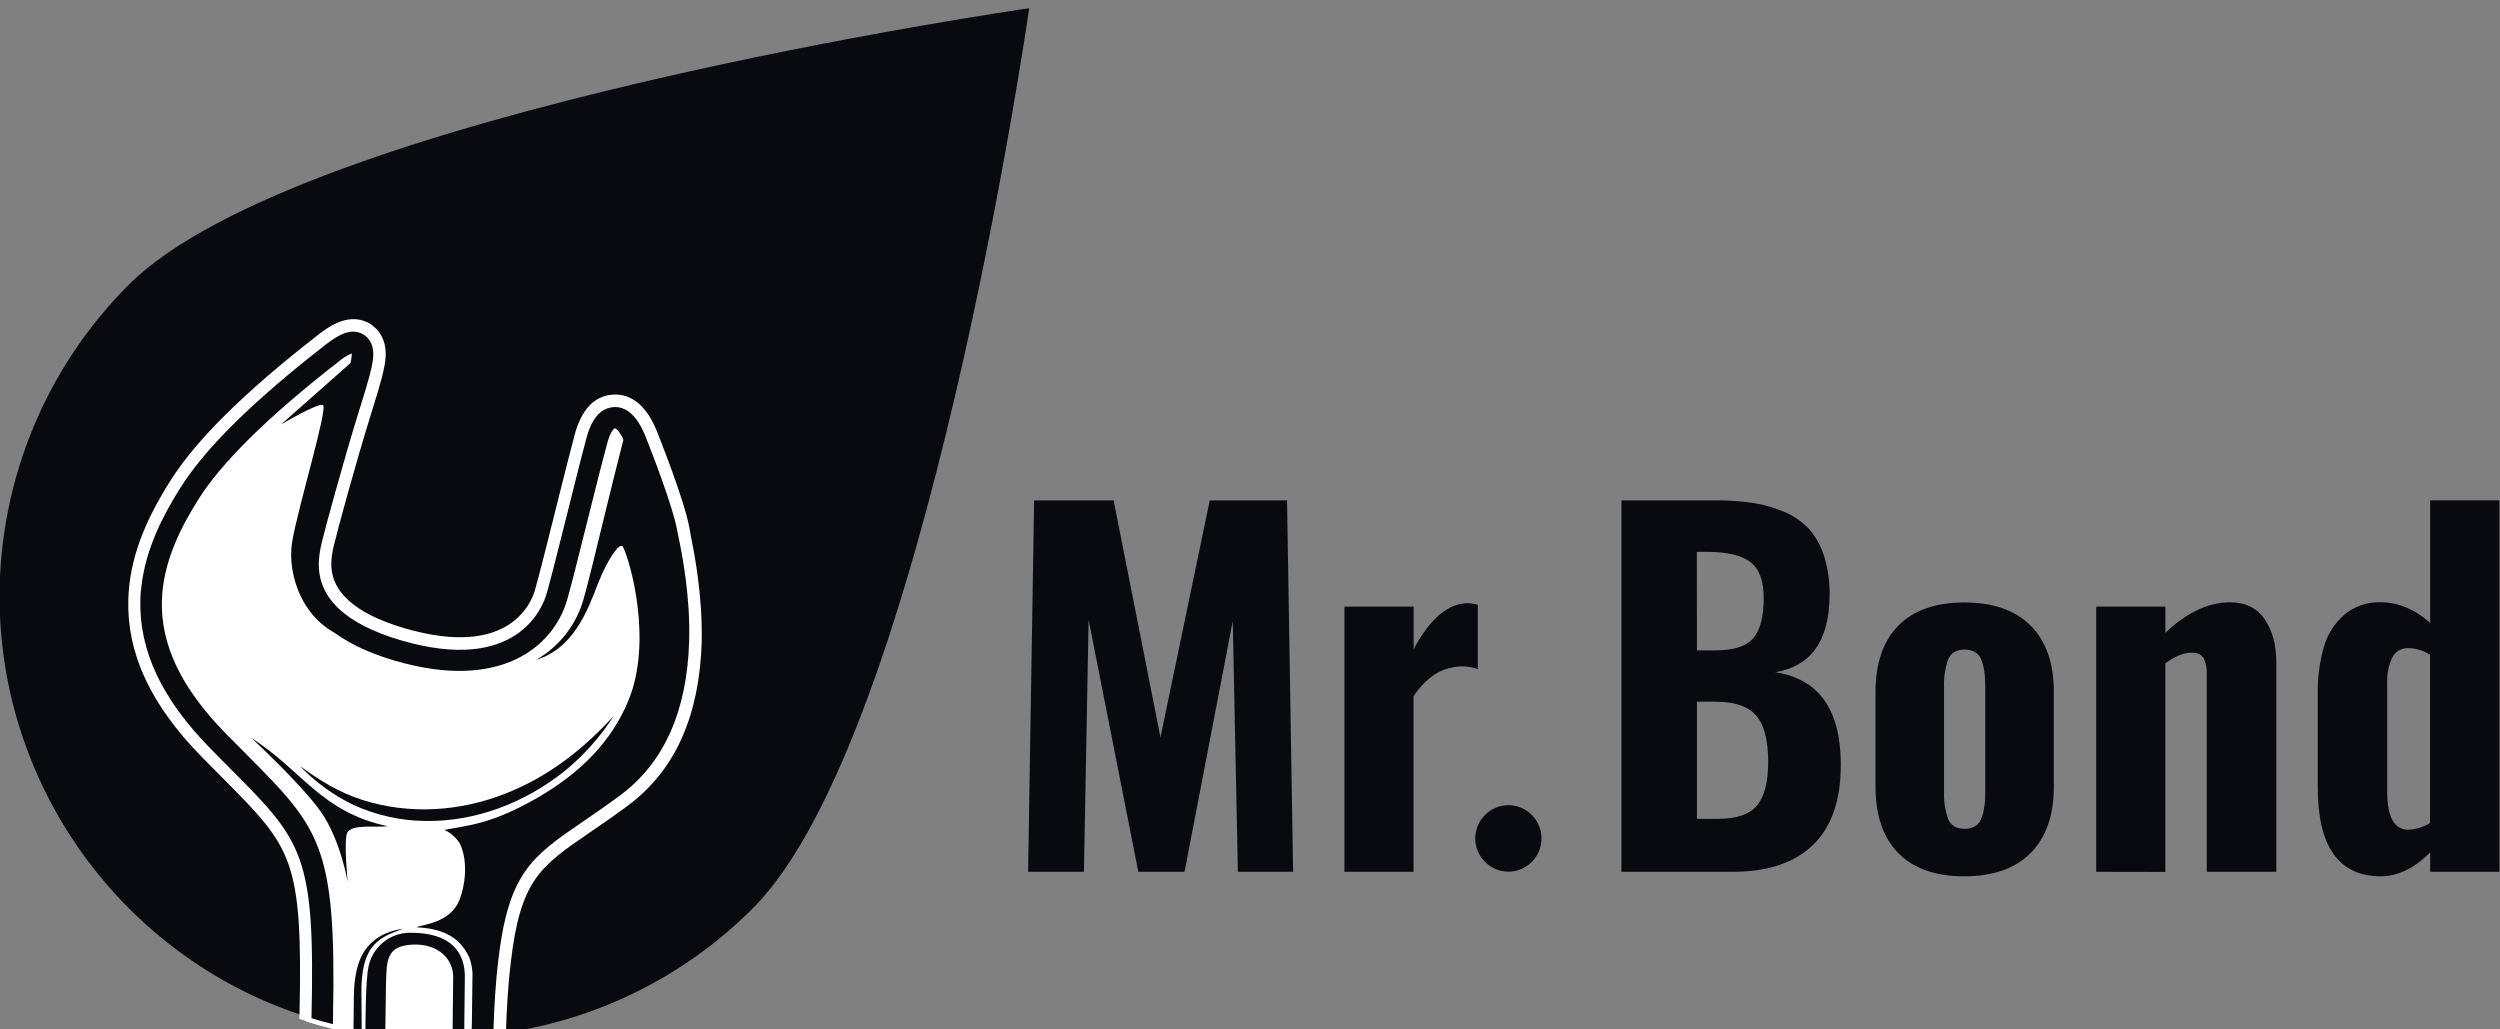 <?xml version="1.0" encoding="UTF-8"?>
<!DOCTYPE svg PUBLIC "-//W3C//DTD SVG 1.1//EN" "http://www.w3.org/Graphics/SVG/1.1/DTD/svg11.dtd">
<!-- Creator: CorelDRAW 2021 (64-Bit Not for commercial use) -->
<svg xmlns="http://www.w3.org/2000/svg" xml:space="preserve" width="20.65mm" height="8.5mm" version="1.1" style="shape-rendering:geometricPrecision; text-rendering:geometricPrecision; image-rendering:optimizeQuality; fill-rule:evenodd; clip-rule:evenodd"
viewBox="0 0 2065 850"
 xmlns:xlink="http://www.w3.org/1999/xlink"
 xmlns:xodm="http://www.corel.com/coreldraw/odm/2003">
 <rect x="0" y="0" width="2065" height="850" fill="#808080" stroke="none"/>
 <defs>
  <style type="text/css">
   <![CDATA[
    .str0 {stroke:white;stroke-width:7.62;stroke-miterlimit:22.926}
    .fil2 {fill:none;fill-rule:nonzero}
    .fil0 {fill:#090910;fill-rule:nonzero}
    .fil1 {fill:white;fill-rule:nonzero}
   ]]>
  </style>
 </defs>
 <g id="Layer_x0020_1">
  <g id="_2534183015968">
   <path class="fil0" d="M850.11 6.8c0,0 -86.02,601.16 -228.25,743.44 -56.12,56.26 -129.2,92.56 -207.95,103.26 -2.08,0.3 -4.21,0.6 -6.35,0.85 -2.73,0.36 -5.71,0.66 -8.56,0.88 -1.78,0.19 -3.64,0.35 -5.47,0.49 -1.32,0 -2.55,0.16 -3.86,0.3 -0.71,0 -1.5,0 -2.22,0 -0.45,0.03 -0.91,0.03 -1.36,0 -0.82,0 -1.73,0 -2.55,0l-2.74 0.16 -6.89 0c-2.98,0 -5.91,0.17 -8.87,0.17 -14.57,0.04 -29.14,-0.81 -43.61,-2.55l-3.09 -0.35c-3.5,-0.5 -7.01,-0.96 -10.54,-1.51 -0.82,0 -1.72,-0.22 -2.54,-0.41 -0.82,-0.19 -2.08,-0.3 -3.15,-0.55l-0.13 0 -3.21 -0.52c-1.06,-0.24 -2.13,-0.41 -3.28,-0.65l-3.56 -0.11c-0.21,0.02 -0.43,0.02 -0.65,0 -1.07,-0.19 -2.14,-0.44 -3.2,-0.66 -2.27,-0.49 -4.46,-0.96 -6.73,-1.5 -2.28,-0.55 -4.27,-1.02 -6.41,-1.59 -2.13,-0.57 -4.9,-1.2 -7.33,-1.92 -0.77,-0.16 -1.53,-0.41 -2.24,-0.6 -2.74,-0.76 -5.48,-1.53 -8.21,-2.38 -2.08,-0.63 -4.16,-1.28 -6.24,-1.99 -149.48,-48.78 -251.27,-189.07 -251.27,-346.3 0,-96.59 38.41,-189.31 106.72,-257.6 142.44,-142.34 743.74,-228.36 743.74,-228.36z"/>
   <path class="fil1" d="M569.19 529.84c-1.67,57.1 -20.63,99.82 -56.09,126.41 -11.66,8.7 -22.25,15.95 -31.63,22.38 -42.3,28.95 -61.65,42.17 -70.02,115.58 -1.97,16.42 -3.28,36.28 -4.05,60.19 -2.74,0.36 -5.72,0.66 -8.56,0.88 -1.78,0.19 -3.64,0.36 -5.48,0.49 -1.31,0 -2.54,0.17 -3.85,0.3 -0.72,0 -1.51,0 -2.22,0 -0.46,0.03 -0.91,0.03 -1.37,0 -0.82,0 -1.72,0 -2.54,0l-2.74 0.17 -6.89 0c-2.99,0 -5.91,0.16 -8.87,0.16 -14.58,0.05 -29.14,-0.8 -43.61,-2.54l-3.1 -0.36c-3.5,-0.49 -7,-0.96 -10.53,-1.5 -0.82,0 -1.72,-0.22 -2.54,-0.41 -0.83,-0.19 -2.08,-0.3 -3.15,-0.55l-0.14 0 -3.2 -0.52c-1.07,-0.25 -2.13,-0.41 -3.28,-0.66l-3.4 -0.16c-0.21,0.02 -0.43,0.02 -0.65,0 -1.07,-0.19 -2.14,-0.44 -3.2,-0.66 -2.27,-0.49 -4.46,-0.96 -6.73,-1.5 -2.28,-0.55 -4.27,-1.02 -6.41,-1.59 -2.13,-0.57 -4.9,-1.2 -7.33,-1.92 -0.77,-0.16 -1.53,-0.41 -2.24,-0.6 -2.74,-0.76 -5.48,-1.53 -8.21,-2.38 3.09,-135.66 -7.14,-145.89 -66.93,-206.03 -5.23,-5.31 -10.94,-10.95 -16.83,-17.02 -39.97,-40.74 -58.77,-80.85 -57.59,-122.61 0.13,-3.61 0.43,-7.36 0.85,-10.94 3.69,-32.43 18.9,-60.2 31.71,-80.72 20.57,-33.02 59.76,-71.8 119.84,-118.56 10.13,-7.9 20.88,-14.5 30.81,-9.46 3.58,1.86 9.47,6.54 9.17,17.86 -0.3,8.68 -4.35,21.89 -9.69,39.13l-2.43 7.85c-12.92,41.65 -27.97,97.27 -30.1,106.36l-0.3 1.26c-1.39,5.37 -2.21,10.87 -2.44,16.41 -0.9,29.2 21.89,50.79 67.64,64.25 95.52,28.07 116.94,-26.65 120.25,-37.9 3.18,-10.94 9.83,-37.43 16.26,-63.07 5.72,-22.82 12.12,-48.7 16.77,-65.96 1.67,-6.05 6.73,-24.63 22.49,-25.64 10.7,-0.63 19.51,7.44 26.24,23.99 6.05,15.11 22.71,58.48 26.21,77.68 0.25,1.13 0.55,2.55 0.85,4.22l0.17 0.85c3.2,14.52 10.2,49.03 9.08,86.84z"/>
   <g>
    <path class="fil2 str0" d="M569.19 529.84c-1.67,57.1 -20.63,99.82 -56.09,126.41 -11.66,8.7 -22.25,15.95 -31.63,22.38 -42.3,28.95 -61.65,42.17 -70.02,115.58 -1.97,16.42 -3.28,36.28 -4.05,60.19 -2.74,0.36 -5.72,0.66 -8.56,0.88 -1.78,0.19 -3.64,0.36 -5.48,0.49 -1.31,0 -2.54,0.17 -3.85,0.3 -0.72,0 -1.51,0 -2.22,0 -0.46,0.03 -0.91,0.03 -1.37,0 -0.82,0 -1.72,0 -2.54,0l-2.74 0.17 -6.89 0c-2.99,0 -5.91,0.16 -8.87,0.16 -14.58,0.05 -29.14,-0.8 -43.61,-2.54l-3.1 -0.36c-3.5,-0.49 -7,-0.96 -10.53,-1.5 -0.82,0 -1.72,-0.22 -2.54,-0.41 -0.83,-0.19 -2.08,-0.3 -3.15,-0.55l-0.14 0 -3.2 -0.52c-1.07,-0.25 -2.13,-0.41 -3.28,-0.66l-3.4 -0.16c-0.21,0.02 -0.43,0.02 -0.65,0 -1.07,-0.19 -2.14,-0.44 -3.2,-0.66 -2.27,-0.49 -4.46,-0.96 -6.73,-1.5 -2.28,-0.55 -4.27,-1.02 -6.41,-1.59 -2.13,-0.57 -4.9,-1.2 -7.33,-1.92 -0.77,-0.16 -1.53,-0.41 -2.24,-0.6 -2.74,-0.76 -5.48,-1.53 -8.21,-2.38 3.09,-135.66 -7.14,-145.89 -66.93,-206.03 -5.23,-5.31 -10.94,-10.95 -16.83,-17.02 -39.97,-40.74 -58.77,-80.85 -57.59,-122.61 0.13,-3.61 0.43,-7.36 0.85,-10.94 3.69,-32.43 18.9,-60.2 31.71,-80.72 20.57,-33.02 59.76,-71.8 119.84,-118.56 10.13,-7.9 20.88,-14.5 30.81,-9.46 3.58,1.86 9.47,6.54 9.17,17.86 -0.3,8.68 -4.35,21.89 -9.69,39.13l-2.43 7.85c-12.92,41.65 -27.97,97.27 -30.1,106.36l-0.3 1.26c-1.39,5.37 -2.21,10.87 -2.44,16.41 -0.9,29.2 21.89,50.79 67.64,64.25 95.52,28.07 116.94,-26.65 120.25,-37.9 3.18,-10.94 9.83,-37.43 16.26,-63.07 5.72,-22.82 12.12,-48.7 16.77,-65.96 1.67,-6.05 6.73,-24.63 22.49,-25.64 10.7,-0.63 19.51,7.44 26.24,23.99 6.05,15.11 22.71,58.48 26.21,77.68 0.25,1.13 0.55,2.55 0.85,4.22l0.17 0.85c3.2,14.52 10.2,49.03 9.08,86.84z"/>
   </g>
   <path class="fil1" d="M566.51 441.46l0 -0.65c-0.36,-1.73 -0.66,-3.21 -0.82,-4.22 -4.24,-23.09 -25.72,-76.61 -26.6,-78.94 -7.9,-19.34 -18.8,-28.73 -32.48,-27.9 -13.68,0.82 -22.95,10.94 -28.26,30.28 -4.16,15.52 -9.63,37.6 -14.99,58.94l-1.95 7.85c-6.37,25.34 -12.91,51.53 -16,62.12 -3.1,10.58 -22.74,59.94 -112.43,33.6 -42.66,-12.56 -63.89,-32.07 -63.13,-58.01 0.26,-5.1 1.02,-10.16 2.27,-15.1l0.36 -1.32c2.02,-8.97 16.94,-64.16 29.91,-105.86l2.46 -7.94c5.33,-17.42 9.63,-31.16 9.93,-40.79 0.41,-15.3 -8.65,-21.59 -12.61,-23.67 -14.94,-7.55 -30.24,4.41 -37.54,10.1 -60.69,47.25 -100.37,86.57 -121.35,120.22 -13.22,21.13 -28.79,49.75 -32.67,83.35 -0.41,4.05 -0.71,7.91 -0.82,11.6 -1.26,43.59 18.14,85.18 59.37,127.18l11.17 11.3 5.77 5.82c58.66,59.02 67.99,68.41 65.09,199.53 2.08,0.71 4.16,1.36 6.24,1.99 2.74,0.85 5.47,1.62 8.21,2.38 0.71,0.2 1.48,0.44 2.24,0.61 2.44,0.71 4.87,1.31 7.34,1.91 2.46,0.6 4.26,1.07 6.4,1.59 2.13,0.52 4.46,1.01 6.73,1.5 1.07,0.22 2.13,0.47 3.2,0.66 0.22,0.02 0.44,0.02 0.66,0l3.39 0.66c1.15,0.24 2.22,0.41 3.28,0.65l3.21 0.52 0.13 0c1.07,0.25 2.08,0.39 3.15,0.55 1.07,0.16 1.72,0.3 2.54,0.41 3.53,0.55 7.04,1.01 10.54,1.5l3.09 0.36c14.47,1.74 29.04,2.59 43.61,2.55 2.96,0 5.89,0 8.87,-0.17l6.89 0 2.74 -0.16c0.82,0 1.72,0 2.55,0 0.45,0.02 0.91,0.02 1.36,0 0.71,0 1.51,0 2.22,0 1.31,0 2.54,-0.19 3.86,-0.3 1.78,0 3.64,-0.31 5.47,-0.5 2.74,-0.22 5.72,-0.52 8.56,-0.87 2.14,-0.25 4.27,-0.55 6.35,-0.85 0.8,-23.42 2.03,-42.66 4,-58.58 8.04,-70.49 25.33,-82.39 67.28,-111.06 8.81,-6.02 19.75,-13.52 31.88,-22.55 18.61,-13.98 33.29,-32.56 42.6,-53.9 9.74,-21.89 15.07,-47.68 16,-77.38 0.85,-38.69 -6.18,-73.66 -9.27,-89.01zm-161.43 351.96c-1.78,15.29 -3.04,33.38 -3.86,55.27l-2.19 0.19 -0.91 0c-0.9,0 -1.77,0.16 -2.73,0.3 -0.96,0.14 -1.31,0 -1.97,0 -0.22,0.03 -0.44,0.03 -0.66,0l-3.03 0.25 -0.72 0c-0.54,0.02 -1.07,0.02 -1.61,0l-3.86 0.24 -2.74 0.19 -6.7 0c-2.98,0 -5.96,0.19 -8.92,0.19 -14.34,0.02 -28.67,-0.84 -42.9,-2.57l-0.6 0 -3.1 -0.35c-3.25,-0.41 -6.54,-0.91 -10.04,-1.43 -0.6,0 -1.2,-0.19 -2.13,-0.35l-0.96 -0.19c-0.55,0 -1.15,-0.17 -2.11,-0.36l-0.93 -0.16 -0.13 0 -3.2 -0.55c-0.72,0 -1.48,-0.3 -2.28,-0.47 -0.3,0 -0.57,0 -0.87,0 -0.96,-0.16 -1.97,-0.35 -3.23,-0.65l-0.22 0 -2.73 -0.52 -6.49 -1.42 -2.13 -0.55c-1.37,-0.3 -2.74,-0.66 -4.35,-1.07 -0.41,0 -0.91,-0.25 -1.37,-0.35 -1.92,-0.5 -3.86,-0.96 -6.02,-1.62l-1.94 -0.46 -3.4 -1.02c2.74,-133.71 -8.64,-145.21 -68.84,-205.81l-5.99 -5.36c-3.59,-3.56 -7.28,-7.31 -11.14,-11.25 -38.66,-39.43 -56.91,-78.03 -55.79,-118.01 0,-3.28 0.41,-6.84 0.82,-10.53 3.53,-31.12 18.28,-58.07 30.76,-78.1 20.22,-32.36 58.96,-70.62 118.45,-116.88 11.52,-9.06 18.49,-11.6 23.96,-8.87 3.97,2.08 5.89,6.13 5.78,12.01 -0.3,7.91 -4.35,20.99 -9.47,37.46l-2.43 7.94c-12.97,41.97 -28.08,97.73 -30.1,106.71l-0.5 1.88c-1.36,5.6 -2.18,11.32 -2.43,17.08 -1.01,32.42 23.26,56.09 72.15,70.51 101.24,29.74 124.53,-29.94 128.14,-42.19 3.14,-10.95 9.77,-37.19 16.11,-62.58l1.97 -7.91c5.48,-21.28 10.95,-43.26 15,-58.71 2.38,-8.68 6.73,-20.33 16.72,-20.94 7.66,-0.41 14.39,6.3 19.97,20.06 7.55,18.8 22.74,58.99 25.94,76.61 0.25,1.07 0.55,2.44 0.85,4.22l0.22 1.06c5.48,25.49 8.43,51.45 8.81,77.52 0,2.73 0,5.23 0,7.85 -1.62,55.19 -19.65,96.07 -53.55,121.51 -11.96,8.87 -22.79,16.26 -31.52,22.25 -42.71,29.11 -64.05,43.75 -72.81,119.93l-0.05 0z"/>
   <g>
    <path class="fil2 str0" d="M566.51 441.46l0 -0.65c-0.36,-1.73 -0.66,-3.21 -0.82,-4.22 -4.24,-23.09 -25.72,-76.61 -26.6,-78.94 -7.9,-19.34 -18.8,-28.73 -32.48,-27.9 -13.68,0.82 -22.95,10.94 -28.26,30.28 -4.16,15.52 -9.63,37.6 -14.99,58.94l-1.95 7.85c-6.37,25.34 -12.91,51.53 -16,62.12 -3.1,10.58 -22.74,59.94 -112.43,33.6 -42.66,-12.56 -63.89,-32.07 -63.13,-58.01 0.26,-5.1 1.02,-10.16 2.27,-15.1l0.36 -1.32c2.02,-8.97 16.94,-64.16 29.91,-105.86l2.46 -7.94c5.33,-17.42 9.63,-31.16 9.93,-40.79 0.41,-15.3 -8.65,-21.59 -12.61,-23.67 -14.94,-7.55 -30.24,4.41 -37.54,10.1 -60.69,47.25 -100.37,86.57 -121.35,120.22 -13.22,21.13 -28.79,49.75 -32.67,83.35 -0.41,4.05 -0.71,7.91 -0.82,11.6 -1.26,43.59 18.14,85.18 59.37,127.18l11.17 11.3 5.77 5.82c58.66,59.02 67.99,68.41 65.09,199.53 2.08,0.71 4.16,1.36 6.24,1.99 2.74,0.85 5.47,1.62 8.21,2.38 0.71,0.2 1.48,0.44 2.24,0.61 2.44,0.71 4.87,1.31 7.34,1.91 2.46,0.6 4.26,1.07 6.4,1.59 2.13,0.52 4.46,1.01 6.73,1.5 1.07,0.22 2.13,0.47 3.2,0.66 0.22,0.02 0.44,0.02 0.66,0l3.39 0.66c1.15,0.24 2.22,0.41 3.28,0.65l3.21 0.52 0.13 0c1.07,0.25 2.08,0.39 3.15,0.55 1.07,0.16 1.72,0.3 2.54,0.41 3.53,0.55 7.04,1.01 10.54,1.5l3.09 0.36c14.47,1.74 29.04,2.59 43.61,2.55 2.96,0 5.89,0 8.87,-0.17l6.89 0 2.74 -0.16c0.82,0 1.72,0 2.55,0 0.45,0.02 0.91,0.02 1.36,0 0.71,0 1.51,0 2.22,0 1.31,0 2.54,-0.19 3.86,-0.3 1.78,0 3.64,-0.31 5.47,-0.5 2.74,-0.22 5.72,-0.52 8.56,-0.87 2.14,-0.25 4.27,-0.55 6.35,-0.85 0.8,-23.42 2.03,-42.66 4,-58.58 8.04,-70.49 25.33,-82.39 67.28,-111.06 8.81,-6.02 19.75,-13.52 31.88,-22.55 18.61,-13.98 33.29,-32.56 42.6,-53.9 9.74,-21.89 15.07,-47.68 16,-77.38 0.85,-38.69 -6.18,-73.66 -9.27,-89.01zm-161.43 351.96c-1.78,15.29 -3.04,33.38 -3.86,55.27l-2.19 0.19 -0.91 0c-0.9,0 -1.77,0.16 -2.73,0.3 -0.96,0.14 -1.31,0 -1.97,0 -0.22,0.03 -0.44,0.03 -0.66,0l-3.03 0.25 -0.72 0c-0.54,0.02 -1.07,0.02 -1.61,0l-3.86 0.24 -2.74 0.19 -6.7 0c-2.98,0 -5.96,0.19 -8.92,0.19 -14.34,0.02 -28.67,-0.84 -42.9,-2.57l-0.6 0 -3.1 -0.35c-3.25,-0.41 -6.54,-0.91 -10.04,-1.43 -0.6,0 -1.2,-0.19 -2.13,-0.35l-0.96 -0.19c-0.55,0 -1.15,-0.17 -2.11,-0.36l-0.93 -0.16 -0.13 0 -3.2 -0.55c-0.72,0 -1.48,-0.3 -2.28,-0.47 -0.3,0 -0.57,0 -0.87,0 -0.96,-0.16 -1.97,-0.35 -3.23,-0.65l-0.22 0 -2.73 -0.52 -6.49 -1.42 -2.13 -0.55c-1.37,-0.3 -2.74,-0.66 -4.35,-1.07 -0.41,0 -0.91,-0.25 -1.37,-0.35 -1.92,-0.5 -3.86,-0.96 -6.02,-1.62l-1.94 -0.46 -3.4 -1.02c2.74,-133.71 -8.64,-145.21 -68.84,-205.81l-5.99 -5.36c-3.59,-3.56 -7.28,-7.31 -11.14,-11.25 -38.66,-39.43 -56.91,-78.03 -55.79,-118.01 0,-3.28 0.41,-6.84 0.82,-10.53 3.53,-31.12 18.28,-58.07 30.76,-78.1 20.22,-32.36 58.96,-70.62 118.45,-116.88 11.52,-9.06 18.49,-11.6 23.96,-8.87 3.97,2.08 5.89,6.13 5.78,12.01 -0.3,7.91 -4.35,20.99 -9.47,37.46l-2.43 7.94c-12.97,41.97 -28.08,97.73 -30.1,106.71l-0.5 1.88c-1.36,5.6 -2.18,11.32 -2.43,17.08 -1.01,32.42 23.26,56.09 72.15,70.51 101.24,29.74 124.53,-29.94 128.14,-42.19 3.14,-10.95 9.77,-37.19 16.11,-62.58l1.97 -7.91c5.48,-21.28 10.95,-43.26 15,-58.71 2.38,-8.68 6.73,-20.33 16.72,-20.94 7.66,-0.41 14.39,6.3 19.97,20.06 7.55,18.8 22.74,58.99 25.94,76.61 0.25,1.07 0.55,2.44 0.85,4.22l0.22 1.06c5.48,25.49 8.43,51.45 8.81,77.52 0,2.73 0,5.23 0,7.85 -1.62,55.19 -19.65,96.07 -53.55,121.51 -11.96,8.87 -22.79,16.26 -31.52,22.25 -42.71,29.11 -64.05,43.75 -72.81,119.93l-0.05 0z"/>
   </g>
   <path class="fil0" d="M383.95 807.32l-0.46 42.49 0 6.56 -2.74 0.17 -6.89 0 0 -6.32 0.46 -43.15c0.22,-14.39 -11.96,-27.99 -33.96,-26.81 -21.53,1.14 -20.93,13.68 -21.53,32.06l-0.6 41.54c-3.5,-0.49 -7.01,-0.96 -10.54,-1.51 -0.82,0 -1.72,-0.22 -2.54,-0.41 -0.82,-0.19 -2.08,-0.3 -3.15,-0.54l-0.13 0c0,0 -0.14,-43.02 2.73,-53.96 3.67,-15.79 17.89,-27.04 34.1,-26.98 34.66,-0.3 45.55,17.1 45.25,36.86z"/>
   <path class="fil0" d="M332.98 767.07c-17.62,7.03 -35.57,10.94 -34.42,55.6l0.16 22.05 0 6.43c-1.07,-0.25 -2.13,-0.41 -3.28,-0.66l-3.51 -0.79c0,-1.18 0,-3.56 0.14,-6.43 0,-6.54 0.19,-15.82 0.22,-19.87 0.19,-17.32 3.23,-29.41 8.62,-37.65 10.18,-15.32 26.29,-17.7 32.07,-18.68z"/>
   <path class="fil0" d="M555.78 527.9c-1.5,51.11 -17.34,88.57 -47.17,111.42 -11.27,8.56 -21.7,15.84 -30.86,22.32 -52.56,36.69 -76.61,54.37 -82.33,187.24 0,2.08 -0.2,4.24 -0.25,6.37 -1.81,0.17 -3.67,0.36 -5.47,0.47l0 -6.35 0.54 -41.53c0.33,-5.75 -0.55,-11.51 -2.59,-16.89 -6.63,-14.31 -18.34,-23.86 -43.51,-24.98 4.46,-2.52 27.58,-3.28 35.24,-22.33 4.49,-11.1 7.66,-30.64 0.74,-46.37 -3.06,-5.17 -7.62,-9.29 -13.08,-11.8 19.46,-3.74 37.95,-4.57 74.43,-25.14 38.3,-21.54 63.69,-48.19 77.51,-81.46 20.41,-49.25 1.62,-115.38 -4.4,-127.17 -2.47,-4.87 -13.27,11.08 -21.04,31.35 -8.43,21.89 -20.14,52.76 -50.62,61.92 19.03,-10.88 33.06,-28.81 39.04,-49.91 3.31,-11.35 9.71,-37.59 16.42,-65.31 5.61,-22.9 11.38,-46.51 15.79,-63.45 0.35,-1.26 0.65,-2.38 0.95,-3.53 0.53,-2.3 1.29,-4.55 2.25,-6.7 1.44,2.43 2.67,5 3.66,7.66 10.37,26.1 22.6,61.32 25.01,74.89 0.25,1.42 0.66,3.28 1.1,5.47 6.03,27.52 8.93,55.64 8.64,83.81z"/>
   <path class="fil0" d="M320.09 682.41c-54.72,-11.49 -70.95,-46.52 -112.57,-72.92 0,0 41.81,38.5 57.79,61.43 15.98,22.93 21.89,57.62 21.89,57.62 0,0 -3.36,-33.93 -0.44,-40.55 3.42,-7.63 24.82,-4.21 33.33,-5.58z"/>
   <path class="fil0" d="M253.82 435.63c3.83,-21.88 39.37,-139.02 39.37,-139.02l-61.1 54.01c0,0 31.03,-18.33 34.7,-16 4.24,2.73 -20.93,85.28 -25.48,113.05 -4.54,27.78 9.66,67.83 45.29,79.35 -42.71,-26.51 -36.64,-69.61 -32.78,-91.39z"/>
   <path class="fil0" d="M417.93 655.35c-38.11,15.02 -79.78,17.81 -118.91,5.28 -18.85,-6.02 -35.57,-16.25 -51.38,-28.02 12.64,13.29 27.58,24.18 44.1,32.15 18.75,8.63 39.12,13.18 59.76,13.35 41.48,0.69 82.09,-15.13 114.67,-41.04 15.97,-13 29.76,-28.47 40.83,-45.83 -25.12,27.72 -54.34,50.4 -89.07,64.11z"/>
   <path class="fil0" d="M569.22 529.87c-1.67,57.1 -20.63,99.81 -56.09,126.41 -11.66,8.7 -22.25,15.95 -31.66,22.38 -42.28,28.95 -61.62,42.17 -70.02,115.58 -1.94,16.41 -3.26,36.28 -4.02,60.19 -2.74,0.36 -5.72,0.63 -8.57,0.88l-5.47 0.49 -3.88 0.27c0,-2.13 0.19,-4.26 0.24,-6.34 0.71,-18.09 1.73,-33.99 3.09,-48.08 8.81,-89.83 32.24,-105.89 78.59,-137.57 9.22,-6.32 19.62,-13.52 31,-21.89 30.97,-23.29 47.47,-61.16 49,-112.73 0.36,-27.92 -2.51,-55.79 -8.56,-83.04 -0.41,-2.14 -0.77,-4 -1.01,-5.48 -2.74,-14.03 -14.94,-48.7 -25.29,-74.23l-0.16 -0.41c-4.35,-10.53 -7.8,-12.56 -8.51,-12.5 -0.71,0.05 -3.64,2.27 -6.37,12.56 -4.57,16.82 -10.76,41.64 -16.78,65.66 -6.78,27.12 -13.13,52.7 -16.41,63.84 -11.5,38.88 -55.63,75.3 -142.29,49.82 -60.9,-17.89 -77.98,-48.34 -80.19,-73.43 -0.23,-2.74 -0.31,-5.47 -0.25,-8.21 0.3,-6.75 1.29,-13.44 2.98,-19.98l0.25 -1.2c2.13,-9.22 17.37,-65.48 30.4,-107.61l2.43 -7.86c2.74,-8.84 5.28,-16.99 6.95,-23.53 1.03,-3.57 1.68,-7.24 1.92,-10.94l0 -1.02c-4.11,1.8 -7.92,4.21 -11.3,7.15 -57.6,44.84 -96.56,83.15 -115.71,113.96 -13.38,21.48 -28.84,50.26 -29.8,82.93 -1.07,36.64 16.06,72.51 52.48,109.64 5.94,6.05 11.52,11.65 16.77,16.93 61.32,61.71 74.95,75.3 72.1,216.96 0,2.13 0,4.26 -0.14,6.48 -2.43,-0.6 -4.87,-1.2 -7.3,-1.92 -0.77,-0.16 -1.56,-0.41 -2.27,-0.6 -2.74,-0.76 -5.48,-1.53 -8.08,-2.38 3.1,-135.68 -7.14,-145.89 -66.92,-206.03 -5.26,-5.31 -10.95,-10.95 -16.83,-17.02 -39.98,-40.74 -58.77,-80.85 -57.6,-122.61 0,-3.61 0.41,-7.36 0.85,-10.94 3.67,-32.43 18.91,-60.2 31.69,-80.72 20.6,-33.02 59.78,-71.8 119.87,-118.56 10.12,-7.9 20.88,-14.53 30.81,-9.46 3.58,1.86 9.46,6.54 9.16,17.84 -0.3,8.7 -4.35,21.89 -9.68,39.15l-2.46 7.85c-12.89,41.65 -27.94,97.25 -30.1,106.36l-0.28 1.26c-1.38,5.37 -2.21,10.87 -2.46,16.41 -0.87,29.2 21.89,50.79 67.64,64.25 95.55,28.07 116.94,-26.65 120.39,-37.9 3.15,-10.94 9.82,-37.43 16.25,-63.07 5.69,-22.82 12.13,-48.7 16.78,-65.96 1.67,-6.05 6.7,-24.63 22.49,-25.64 10.7,-0.63 19.51,7.44 26.21,23.99 6.07,15.11 22.74,58.48 26.24,77.68 0.25,1.13 0.55,2.55 0.82,4.22l0.19 0.85c2.98,14.55 9.99,49.05 8.87,86.87z"/>
   <polygon class="fil0" points="849.21,720.11 854.19,413.31 919.86,413.31 958.55,609.08 999.26,413.31 1063.1,413.31 1068.1,720.11 1022.49,720.11 1018.25,513.04 978.44,720.11 940.24,720.11 899.2,511.95 895.32,720.11 "/>
   <path class="fil0" d="M1110.49 720.11l0 -219.08 57.18 0 0 35.16c13.57,-25.28 28.51,-37.93 44.79,-37.95 2.79,0.05 5.55,0.49 8.21,1.31l0 53.11c-4.33,-1.5 -8.9,-2.25 -13.49,-2.22 -7.68,0.18 -15.18,2.38 -21.75,6.38 -7.17,4.83 -13.25,11.1 -17.87,18.41l0 144.88 -57.07 0z"/>
   <path class="fil0" d="M1218.57 692.64l0 -0.19c0,-15.01 12.35,-27.36 27.36,-27.36 15.01,0 27.36,12.35 27.36,27.36l0 0.19c0,15.01 -12.35,27.36 -27.36,27.36 -15.01,0 -27.36,-12.35 -27.36,-27.36z"/>
   <path class="fil0" d="M1339.31 720.11l0 -306.8 77.74 0c10.18,-0.08 20.35,0.6 30.42,2.02 8.91,1.36 17.61,3.81 25.92,7.31 7.8,3.16 14.84,7.95 20.63,14.06 5.85,6.62 10.21,14.42 12.77,22.88 3.12,10.24 4.62,20.92 4.44,31.63l0 1.47c-0.5,36.91 -15.48,57.76 -44.96,62.55 35.76,5.48 53.82,30.4 54.21,74.78l0 2.03c0,28.87 -7.53,50.71 -22.58,65.5 -15.39,15.09 -37.72,22.61 -66.98,22.57l-91.61 0zm62.36 -182.88l14.99 0c15.44,0 25.99,-3.4 31.66,-10.21 5.67,-6.8 8.51,-17.84 8.51,-33.1 0,-14.2 -3.65,-24.06 -10.94,-29.61 -7.3,-5.55 -18.92,-8.36 -34.86,-8.46l-9.44 0 0.08 81.38zm0 139.16l17.05 0c15.65,0 26.53,-3.7 32.64,-11.11 6.11,-7.41 9.17,-19.37 9.17,-35.9 0,-17.89 -3.31,-30.66 -9.91,-38.3 -6.6,-7.65 -17.86,-11.48 -33.76,-11.5l-15.19 0 0 96.81z"/>
   <path class="fil0" d="M1622.45 723.84c-23.71,0 -41.85,-6.39 -54.42,-19.16 -12.57,-12.77 -18.85,-31.12 -18.85,-55.05l0 -78.12c0,-23.71 6.28,-41.95 18.85,-54.72 12.57,-12.77 30.71,-19.15 54.42,-19.15 23.81,0 42.09,6.38 54.86,19.15 12.77,12.77 19.16,31.01 19.16,54.72l0 78.12c0,23.8 -6.39,42.12 -19.16,54.94 -12.77,12.83 -31.05,19.25 -54.86,19.27zm0.19 -39.24c6.79,0 11.35,-2.63 13.68,-7.88 2.34,-5.26 3.51,-12.94 3.53,-23.04l0 -86.05c0,-10.24 -1.17,-17.97 -3.53,-23.21 -2.35,-5.23 -6.91,-7.86 -13.68,-7.88 -6.67,0 -11.13,2.74 -13.43,8.05 -2.6,7.39 -3.76,15.21 -3.42,23.04l0 86.05c-0.35,7.8 0.81,15.6 3.42,22.96 2.3,5.3 6.76,7.96 13.43,7.96z"/>
   <path class="fil0" d="M1731.46 720.11l0 -219.08 57.16 0 0 21.64c17.66,-16.76 35.43,-25.15 53.3,-25.17 12.77,0 22.34,4.66 28.7,13.98 6.37,9.32 9.57,21.07 9.61,35.24l0 173.39 -57.46 0 0 -163.21c0.32,-4.67 -0.62,-9.34 -2.74,-13.51 -1.83,-2.96 -5.31,-4.38 -10.37,-4.25 -5.91,0 -12.94,2.9 -21.09,8.7l0 172.38 -57.11 -0.11z"/>
   <path class="fil0" d="M1966.66 723.84c-34.78,0 -52.18,-24.44 -52.18,-73.31l0 -77.51c-0.23,-13.02 1.44,-26 4.98,-38.53 2.95,-10.36 8.83,-19.65 16.94,-26.73 8.35,-7 19,-10.67 29.88,-10.29 14.45,0 28.13,5.67 41.04,17.02l0 -101.24 57.19 0 0 306.86 -57.19 0 0 -15.98c-13.02,13.01 -26.57,19.58 -40.66,19.71zm22.77 -38.5c6.28,-0.34 12.38,-2.22 17.76,-5.48l0 -139.05c-5.32,-3.4 -11.45,-5.29 -17.76,-5.47 -5.64,-0.3 -10.94,2.8 -13.44,7.85 -3,6.33 -4.42,13.29 -4.16,20.28l0 91.06c0.08,20.55 5.94,30.83 17.6,30.81z"/>
  </g>
 </g>
</svg>
